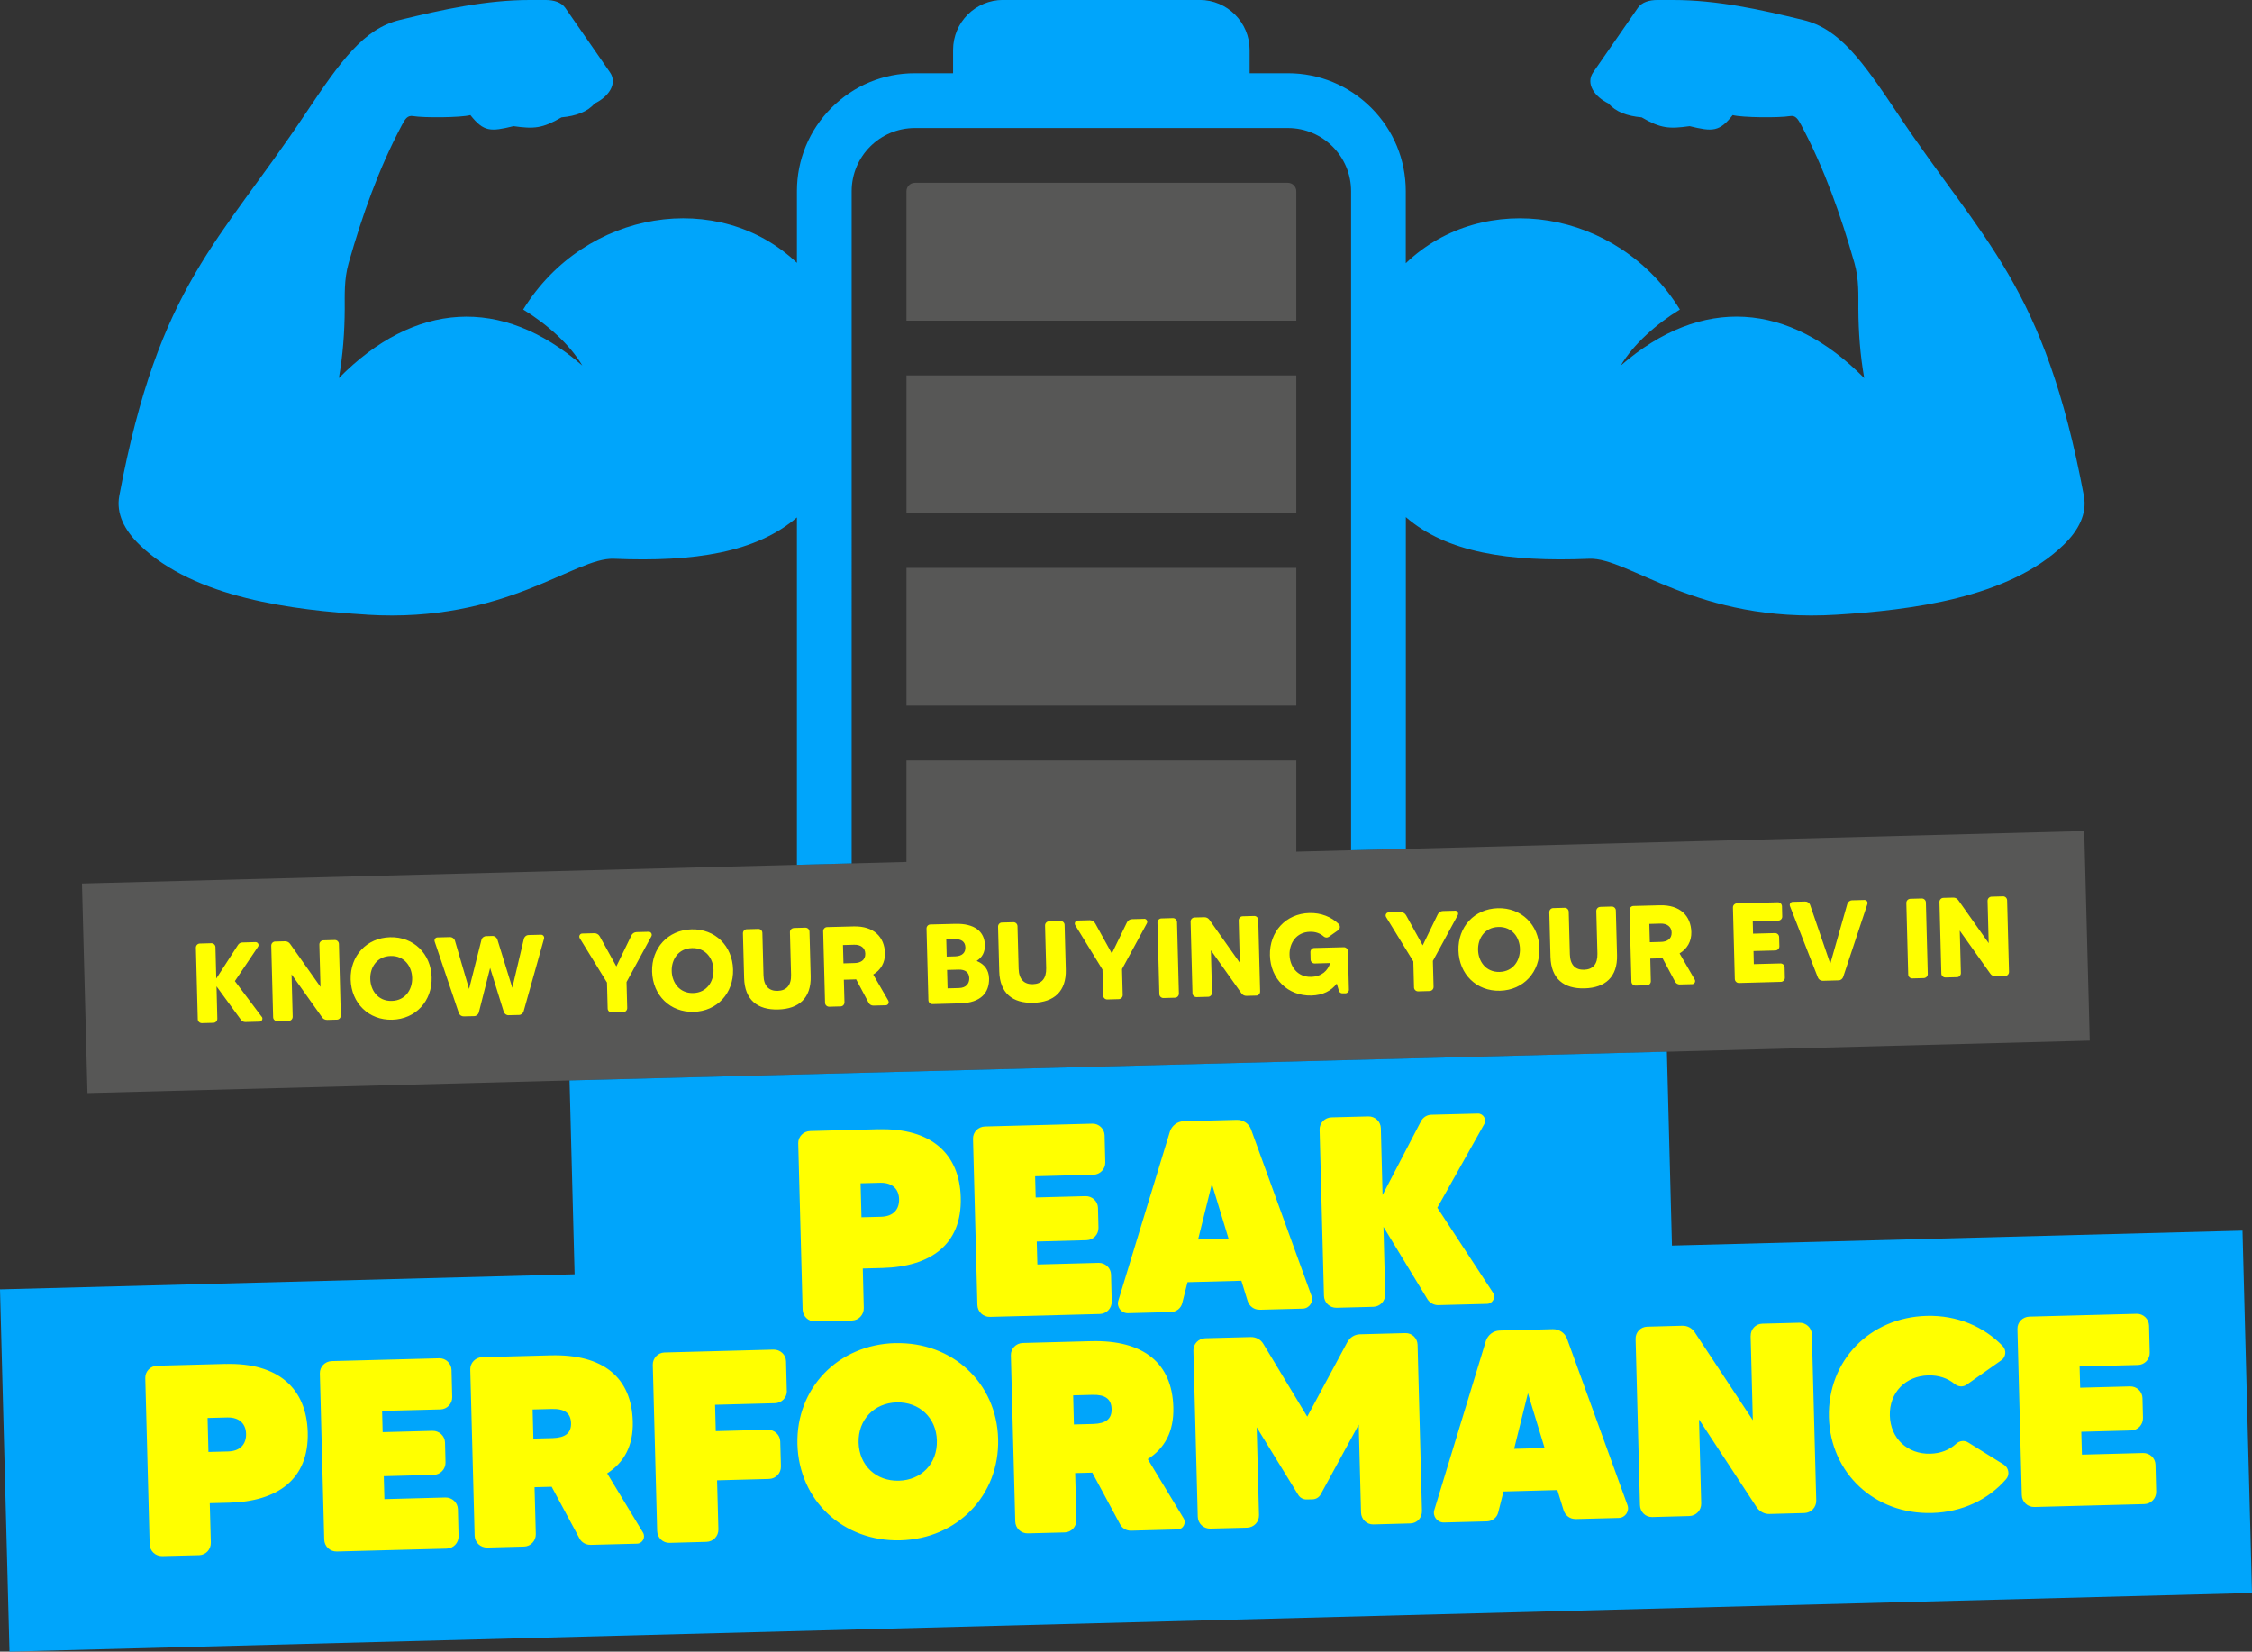 <?xml version="1.0" encoding="UTF-8"?>
<svg id="Layer_2" data-name="Layer 2" xmlns="http://www.w3.org/2000/svg" viewBox="0 0 360.41 264.34">
  <rect x="0" y="0" width="360.41" height="264.34" fill="#333333" stroke="none"/>
  <defs>
    <style>
      .cls-1 {
        fill: #00a5fb;
      }

      .cls-1, .cls-2, .cls-3 {
        stroke-width: 0px;
      }

      .cls-2 {
        fill: #ff0;
      }

      .cls-3 {
        fill: #575756;
      }
    </style>
  </defs>
  <g id="Layer_1-2" data-name="Layer 1">
    <g>
      <polygon class="cls-3" points="333.56 133.01 207.46 136.31 207.46 121.7 145.07 121.7 145.07 137.95 13.12 141.4 14 174.94 334.44 166.55 333.56 133.01"/>
      <polygon class="cls-1" points="358.89 196.96 267.58 199.35 266.77 168.32 91.15 172.92 91.96 203.95 0 206.36 1.52 264.34 360.41 254.95 358.89 196.96"/>
      <path class="cls-3" d="M146.42,29.26c-.75,0-1.35.61-1.35,1.35v20.71h62.39v-20.71c0-.75-.61-1.35-1.35-1.35h-59.69Z"/>
      <rect class="cls-3" x="145.07" y="60.08" width="62.39" height="22.04"/>
      <rect class="cls-3" x="145.07" y="90.89" width="62.39" height="22.04"/>
      <path class="cls-2" d="M333.19,232.81l-.1-3.66,7.96-.21c1.09-.03,1.94-.92,1.91-2.01l-.08-3.18c-.03-1.05-.92-1.89-2.01-1.86l-7.96.21-.09-3.4,9.36-.24c1.04-.03,1.89-.92,1.86-1.97l-.11-4.35c-.03-1.04-.92-1.89-1.96-1.87l-17.19.45c-1.09.03-1.94.92-1.91,1.97l.7,26.59c.03,1.09.92,1.94,2.01,1.91l17.58-.46c1.09-.03,1.94-.92,1.91-2.01l-.11-4.31c-.03-1.05-.92-1.89-2.01-1.86l-9.75.26ZM308.93,232.66c-3.66.1-6.38-2.45-6.48-6.1-.1-3.66,2.49-6.34,6.15-6.43,1.65-.04,3.1.44,4.22,1.37.58.46,1.32.53,1.92.12l5.52-3.89c.77-.5.91-1.63.24-2.31-3-3.1-7.27-4.95-12.15-4.82-9.14.24-15.88,7.21-15.65,16.22.24,8.97,7.33,15.57,16.47,15.33,4.88-.13,9.05-2.15,11.88-5.41.64-.71.43-1.84-.37-2.34l-5.71-3.55c-.62-.38-1.36-.27-1.91.22-1.06.99-2.49,1.55-4.14,1.59M280.17,213.81l.35,13.49-9.3-14.08c-.45-.69-1.2-1.06-1.99-1.04l-5.61.15c-1.09.03-1.89.92-1.86,1.97l.7,26.59c.03,1.09.88,1.94,1.97,1.91l5.92-.16c1.09-.03,1.93-.92,1.91-2.01l-.35-13.45,9.25,14.09c.45.64,1.2,1.06,1.99,1.04l5.61-.15c1.09-.03,1.94-.92,1.91-2.01l-.7-26.59c-.03-1.04-.92-1.89-2.01-1.86l-5.92.15c-1.09.03-1.89.92-1.86,1.97M242.32,231.88l2.21-8.9,2.67,8.77-4.87.13ZM252.15,243.12l6.92-.18c1.04-.03,1.76-1.09,1.38-2.08l-9.67-26.62c-.33-.91-1.26-1.53-2.26-1.51l-8.53.22c-1,.03-1.85.7-2.18,1.62l-8.26,27.09c-.32,1.01.49,2.03,1.53,2.01l6.88-.18c.87-.02,1.64-.61,1.83-1.49l.83-3.29,8.62-.23,1,3.24c.28.86,1.04,1.41,1.91,1.39M215.65,214.76l-6.44,11.97-7.01-11.62c-.41-.73-1.21-1.14-2.03-1.12l-7.27.19c-1.09.03-1.94.92-1.91,1.97l.7,26.59c.03,1.09.92,1.94,2.01,1.91l5.88-.15c1.09-.03,1.94-.92,1.91-2.01l-.37-14.06,6.64,10.8c.27.47.8.76,1.33.75l.96-.02c.57-.01,1.08-.33,1.33-.82l6.07-11.13.37,14.06c.03,1.09.92,1.94,1.97,1.91l5.92-.16c1.09-.03,1.89-.92,1.86-2.01l-.7-26.59c-.03-1.04-.88-1.89-1.96-1.86l-7.27.19c-.83.02-1.6.48-1.97,1.23M171.75,223.32l3.09-.08c2.04-.05,3.02.66,3.06,2.27.04,1.57-.9,2.33-2.94,2.39l-3.09.08-.12-4.66ZM181.03,244.98l7.44-.2c.87-.02,1.41-.99.96-1.77l-5.74-9.48c2.7-1.73,4.2-4.42,4.09-8.29-.18-7.05-4.73-10.81-13.17-10.59l-10.92.29c-1.09.03-1.94.92-1.91,1.97l.7,26.59c.03,1.09.92,1.94,2.01,1.91l5.92-.15c1.04-.03,1.89-.92,1.86-2.01l-.2-7.49,2.74-.07,4.44,8.25c.32.65,1.03,1.06,1.77,1.04M143.84,236.98c-3.61.09-6.33-2.4-6.43-6.1-.1-3.66,2.49-6.34,6.1-6.43,3.61-.09,6.34,2.45,6.43,6.1.1,3.7-2.49,6.34-6.1,6.43M143.27,214.96c-9.14.24-15.88,7.21-15.65,16.18.24,9.01,7.33,15.62,16.47,15.38,9.14-.24,15.88-7.21,15.65-16.22-.23-8.97-7.33-15.57-16.47-15.33M125.92,222.6l-.12-4.74c-.03-1.04-.92-1.89-2.01-1.86l-17.45.46c-1.04.03-1.89.92-1.87,1.97l.7,26.59c.03,1.09.92,1.94,1.97,1.91l5.92-.16c1.09-.03,1.94-.92,1.91-2.01l-.21-7.84,8.31-.22c1.09-.03,1.94-.92,1.91-2.01l-.11-4c-.03-1.04-.92-1.89-2.01-1.86l-8.31.22-.11-4.22,9.58-.25c1.09-.03,1.94-.92,1.91-1.97M85.23,225.58l3.09-.08c2.05-.05,3.02.66,3.07,2.27.04,1.57-.9,2.33-2.94,2.39l-3.09.08-.12-4.66ZM94.51,247.25l7.44-.19c.87-.02,1.41-1,.96-1.77l-5.74-9.48c2.7-1.73,4.2-4.42,4.1-8.3-.19-7.05-4.72-10.81-13.17-10.59l-10.93.29c-1.09.03-1.93.92-1.91,1.97l.7,26.59c.03,1.09.92,1.93,2.01,1.91l5.92-.16c1.04-.03,1.89-.92,1.86-2.01l-.2-7.49,2.74-.07,4.44,8.25c.32.65,1.03,1.06,1.77,1.04M61.52,239.92l-.1-3.66,7.97-.21c1.09-.03,1.94-.92,1.91-2.01l-.08-3.18c-.03-1.04-.92-1.89-2.01-1.86l-7.97.21-.09-3.4,9.36-.24c1.04-.03,1.89-.92,1.86-1.97l-.11-4.35c-.03-1.04-.92-1.89-1.97-1.86l-17.19.45c-1.09.03-1.94.92-1.91,1.97l.7,26.59c.03,1.09.92,1.94,2.01,1.91l17.58-.46c1.09-.03,1.94-.92,1.91-2.01l-.11-4.31c-.03-1.04-.92-1.89-2.01-1.86l-9.75.26ZM36.49,232.3l-3.13.08-.14-5.44,3.13-.08c2-.05,2.99,1.05,3.03,2.62.04,1.61-.89,2.77-2.89,2.82M36.13,218.29l-10.97.29c-1.09.03-1.94.92-1.91,1.97l.7,26.59c.03,1.09.92,1.93,2.01,1.91l5.92-.15c1.05-.03,1.89-.92,1.86-2.01l-.17-6.31,3.13-.08c7.66-.2,12.75-3.69,12.55-11.26-.19-7.05-4.74-11.16-13.13-10.94"/>
      <path class="cls-2" d="M238.92,206.86l-8.89-13.57,7.49-13.35c.46-.75-.13-1.74-1-1.72l-7.44.19c-.74.02-1.34.43-1.67,1.05l-6.14,11.79-.28-10.71c-.03-1.04-.92-1.89-2.01-1.86l-5.88.15c-1.09.03-1.94.92-1.91,1.97l.7,26.59c.03,1.09.92,1.94,2.01,1.91l5.88-.15c1.09-.03,1.93-.92,1.91-2.01l-.28-10.79,7.06,11.62c.36.56,1.03.93,1.72.91l7.79-.2c.91-.02,1.45-1.04.95-1.81M191.74,198.38l2.21-8.9,2.67,8.77-4.87.13ZM201.58,209.62l6.92-.18c1.05-.03,1.76-1.09,1.38-2.08l-9.67-26.62c-.33-.91-1.26-1.53-2.26-1.51l-8.53.22c-1,.03-1.85.7-2.18,1.62l-8.26,27.09c-.32,1.01.49,2.03,1.53,2.01l6.88-.18c.87-.02,1.64-.61,1.83-1.49l.83-3.29,8.62-.23,1,3.24c.28.86,1.04,1.41,1.91,1.39M166.02,202.36l-.1-3.66,7.97-.21c1.09-.03,1.94-.92,1.91-2.01l-.08-3.18c-.03-1.04-.92-1.89-2.01-1.86l-7.96.21-.09-3.39,9.36-.25c1.04-.03,1.89-.92,1.87-1.96l-.11-4.35c-.03-1.04-.92-1.89-1.96-1.86l-17.19.45c-1.09.03-1.94.92-1.91,1.97l.7,26.59c.03,1.09.92,1.94,2.01,1.91l17.58-.46c1.09-.03,1.94-.92,1.91-2.01l-.11-4.31c-.03-1.04-.92-1.89-2.01-1.86l-9.75.26ZM141,194.74l-3.13.08-.14-5.44,3.13-.08c2-.05,2.99,1.05,3.03,2.62.04,1.61-.89,2.77-2.89,2.82M140.63,180.73l-10.97.29c-1.09.03-1.94.92-1.91,1.97l.7,26.59c.03,1.09.92,1.94,2.01,1.91l5.92-.15c1.04-.03,1.89-.92,1.86-2.01l-.16-6.31,3.13-.08c7.66-.2,12.75-3.69,12.55-11.26-.18-7.05-4.74-11.16-13.13-10.94"/>
      <path class="cls-1" d="M58.71,98.38c22.31,1.38,33.21-9.22,39.55-8.95,12.86.54,22.78-1.01,29.28-6.62v55.6l8.76-.23V30.61c0-5.59,4.53-10.12,10.12-10.12h59.69c5.59,0,10.12,4.53,10.12,10.12v105.47l8.76-.23v-53.09c6.5,5.65,16.44,7.21,29.34,6.67,6.34-.27,17.24,10.33,39.55,8.95,11.8-.73,27.54-2.63,36.35-11.15,2.41-2.32,3.81-4.99,3.27-7.88-6.35-33.82-15.95-40.39-29.78-61.13-5.71-8.54-9.34-13.62-15.13-15.02C281.72,1.52,274.8,0,267.8,0h-2.57c-1.3,0-2.48.36-3.1,1.25l-7.16,10.33c-1.25,1.81.23,3.92,2.47,4.99,1.13,1.32,2.96,2.01,5.29,2.21,3.04,1.78,4.4,1.87,7.68,1.41,3.66.89,4.75.93,6.89-1.77,1.47.41,7.54.45,9.16.16.9-.16,1.29.47,1.8,1.43,3.72,6.97,6.35,14.48,8.52,22.07.76,2.67.62,5.2.63,7.38.02,3.68.29,7.37.94,11.05-12.06-12.21-26.01-13.25-38.96-2.01,2.01-3.4,5.7-6.66,9.46-8.96-9.97-16.15-31.46-19.32-43.87-7.41v-11.53c0-5.04-1.96-9.78-5.53-13.35s-8.31-5.53-13.35-5.53h-6.11v-3.73c0-4.42-3.58-8-8-8h-31.46c-4.42,0-8,3.58-8,8v3.73h-6.11c-5.04,0-9.78,1.96-13.35,5.53s-5.53,8.31-5.53,13.35v11.47c-12.42-11.84-33.86-8.66-43.81,7.47,3.76,2.3,7.46,5.56,9.46,8.96-12.95-11.23-26.9-10.19-38.96,2.01.65-3.68.92-7.37.94-11.05.01-2.18-.13-4.71.63-7.38,2.17-7.59,4.8-15.09,8.52-22.07.5-.96.9-1.59,1.8-1.43,1.62.29,7.68.25,9.16-.16,2.14,2.7,3.23,2.66,6.9,1.77,3.28.46,4.63.37,7.68-1.41,2.33-.21,4.17-.89,5.29-2.21,2.24-1.07,3.72-3.18,2.47-4.99l-7.16-10.33C89.83.37,88.66,0,87.35,0h-2.57C77.79,0,70.87,1.52,64,3.19c-5.79,1.4-9.42,6.48-15.13,15.02-13.83,20.73-23.43,27.3-29.78,61.13-.54,2.89.86,5.56,3.27,7.88,8.81,8.52,24.55,10.42,36.35,11.15Z"/>
      <path class="cls-2" d="M318.09,144.18l.18,6.77-4.86-6.87c-.19-.27-.48-.43-.81-.42l-1.57.04c-.36,0-.65.31-.64.67l.3,11.43c0,.36.31.65.67.64l1.84-.05c.35,0,.63-.31.62-.67l-.18-6.77,4.88,6.87c.17.27.49.42.81.42l1.57-.04c.35,0,.63-.31.62-.67l-.3-11.43c-.01-.36-.31-.65-.65-.64l-1.84.05c-.36.01-.65.31-.64.67M305.09,144.52l.3,11.43c0,.36.31.65.67.64l1.82-.05c.36-.01.65-.31.64-.67l-.3-11.43c0-.36-.31-.65-.67-.64l-1.82.05c-.36.01-.65.31-.64.67M295.64,144.68l-2.72,9.56-3.23-9.41c-.12-.33-.43-.55-.8-.54l-1.97.05c-.35,0-.57.34-.46.67l4.47,11.43c.12.32.43.53.78.53l2.53-.07c.35,0,.65-.24.75-.57l3.87-11.65c.1-.33-.14-.65-.47-.64l-1.98.05c-.36.01-.67.26-.77.59M280.68,154.3l-.05-2.09,3.5-.09c.36-.01.65-.31.64-.67l-.04-1.47c0-.36-.31-.65-.67-.64l-3.5.09-.05-1.98,4.08-.11c.36,0,.65-.31.64-.65l-.04-1.64c-.01-.36-.31-.65-.67-.64l-6.54.17c-.36.01-.65.31-.64.67l.3,11.43c.01.36.31.65.67.64l6.7-.18c.36-.01.65-.31.64-.67l-.04-1.64c0-.36-.31-.65-.67-.64l-4.24.11ZM263.96,147.87l1.78-.05c1.04-.03,1.76.48,1.79,1.43.03,1.07-.8,1.48-1.71,1.5l-1.78.05-.08-2.93ZM271.22,156.77l-2.42-4.18c1.2-.72,1.92-1.91,1.88-3.42-.07-2.57-1.77-4.36-5.01-4.28l-4.24.11c-.36,0-.65.31-.64.67l.3,11.43c.01.36.31.65.67.64l1.82-.05c.35,0,.63-.31.62-.67l-.09-3.6,1.78-.05c.05,0,.13-.02.18-.02l2.01,3.77c.15.27.43.44.74.44l2-.05c.36,0,.59-.42.4-.74M256.11,145.15c-.36,0-.65.31-.64.67l.18,6.81c.04,1.69-.74,2.53-2.14,2.57-1.38.04-2.22-.76-2.27-2.46l-.18-6.81c0-.36-.31-.65-.65-.64l-1.84.05c-.35,0-.63.31-.62.67l.19,7.14c.09,3.48,2.12,5.12,5.45,5.03,3.33-.09,5.29-1.83,5.2-5.31l-.19-7.14c0-.36-.31-.65-.67-.64l-1.82.05ZM239.99,155.55c-2.22.06-3.4-1.72-3.44-3.52-.05-1.8,1.04-3.62,3.26-3.67,2.22-.06,3.4,1.7,3.44,3.5.05,1.8-1.03,3.63-3.26,3.69M239.72,145.36c-3.77.1-6.41,2.99-6.31,6.76.1,3.79,2.88,6.54,6.65,6.44,3.77-.1,6.41-2.99,6.31-6.78-.1-3.77-2.88-6.52-6.65-6.42M232.86,145.76l-1.93.05c-.36.01-.69.22-.84.55l-2.4,4.94-2.66-4.81c-.17-.32-.52-.51-.87-.51l-1.93.05c-.36,0-.59.42-.4.74l4.36,7.1.11,4.15c0,.36.31.65.67.64l1.82-.05c.36-.01.65-.31.64-.67l-.11-4.15,3.98-7.32c.17-.33-.07-.73-.44-.72M209.72,152.39l.03,1.17c0,.36.31.65.65.64l2.49-.07c-.39,1.21-1.35,2.17-3.07,2.21-2.22.06-3.4-1.72-3.44-3.52-.05-1.8,1.03-3.63,3.26-3.69.93-.03,1.66.27,2.22.76.22.19.55.22.8.05l1.5-1.06c.34-.23.36-.72.08-1-1.18-1.14-2.82-1.8-4.69-1.75-3.77.1-6.41,2.99-6.31,6.78.1,3.77,2.88,6.52,6.65,6.42,1.84-.05,3.17-.76,4.05-1.91l.34,1.16c.08.23.3.41.56.4h.49c.31-.02.56-.28.55-.59l-.16-6.15c-.01-.36-.31-.65-.65-.64l-4.73.12c-.35,0-.63.31-.62.67M198.24,147.32l.18,6.77-4.86-6.87c-.19-.27-.48-.42-.81-.42l-1.57.04c-.36.01-.65.31-.64.67l.3,11.43c0,.36.31.65.67.64l1.84-.05c.34,0,.63-.31.62-.67l-.18-6.77,4.88,6.87c.17.27.49.43.81.42l1.57-.04c.35,0,.63-.31.62-.67l-.3-11.43c-.01-.36-.31-.65-.65-.64l-1.84.05c-.36,0-.65.31-.64.67M185.24,147.66l.3,11.43c0,.36.31.65.67.64l1.82-.05c.36,0,.65-.31.64-.67l-.3-11.43c0-.36-.31-.65-.67-.64l-1.82.05c-.36,0-.65.31-.64.67M183.11,147.06l-1.93.05c-.36,0-.69.22-.84.55l-2.4,4.94-2.66-4.81c-.17-.32-.52-.51-.87-.51l-1.93.05c-.36,0-.59.42-.4.74l4.36,7.1.11,4.15c0,.36.31.65.67.64l1.82-.05c.36-.01.65-.31.64-.67l-.11-4.15,3.98-7.32c.17-.33-.07-.73-.44-.72M167.89,147.46c-.36,0-.65.31-.64.67l.18,6.81c.04,1.69-.74,2.53-2.14,2.57-1.38.04-2.22-.76-2.27-2.46l-.18-6.81c0-.36-.31-.65-.65-.64l-1.84.05c-.35,0-.63.31-.62.67l.19,7.14c.09,3.48,2.12,5.12,5.45,5.03,3.33-.09,5.29-1.83,5.2-5.31l-.19-7.14c0-.36-.31-.65-.67-.64l-1.82.05ZM153.49,158.13l-1.84.05-.08-2.95,1.84-.05c1.09-.03,1.69.47,1.71,1.36.02.87-.49,1.56-1.64,1.59M152.79,150.31c1.07-.03,1.69.41,1.71,1.32.02.84-.51,1.4-1.64,1.43l-1.35.04-.07-2.75,1.35-.04ZM156.34,153.81v-.05c.84-.53,1.31-1.35,1.28-2.53-.06-2.15-1.66-3.45-4.73-3.37l-3.99.1c-.36,0-.63.31-.62.67l.3,11.43c0,.36.29.65.65.64l4.46-.12c3.33-.09,4.65-1.74,4.6-4-.04-1.35-.73-2.26-1.95-2.77M134.91,151.25l1.78-.05c1.04-.03,1.76.48,1.79,1.43.03,1.07-.8,1.48-1.71,1.5l-1.78.05-.08-2.93ZM142.17,160.15l-2.42-4.18c1.2-.72,1.92-1.91,1.88-3.42-.07-2.57-1.77-4.36-5.01-4.28l-4.24.11c-.36,0-.65.31-.64.67l.3,11.43c0,.36.31.65.67.64l1.82-.05c.35,0,.63-.31.62-.67l-.1-3.6,1.78-.05c.05,0,.13-.02.18-.02l2.01,3.77c.15.27.43.44.74.44l2-.05c.36,0,.59-.42.4-.74M127.06,148.53c-.36.01-.65.31-.64.67l.18,6.81c.05,1.69-.74,2.53-2.14,2.57-1.38.04-2.22-.76-2.27-2.46l-.18-6.81c0-.36-.31-.65-.65-.64l-1.84.05c-.35,0-.63.31-.62.67l.19,7.14c.09,3.48,2.12,5.12,5.45,5.03,3.33-.09,5.29-1.83,5.2-5.31l-.19-7.14c0-.36-.31-.65-.67-.64l-1.82.05ZM110.94,158.93c-2.22.06-3.4-1.71-3.44-3.52-.05-1.8,1.03-3.62,3.25-3.67,2.22-.06,3.4,1.7,3.44,3.5s-1.03,3.63-3.25,3.69M110.67,148.74c-3.77.1-6.41,2.99-6.31,6.76.1,3.79,2.89,6.54,6.65,6.44,3.77-.1,6.41-2.99,6.31-6.78-.1-3.77-2.88-6.52-6.65-6.42M103.81,149.13l-1.93.05c-.36.01-.69.22-.84.55l-2.4,4.94-2.66-4.81c-.17-.32-.52-.51-.87-.5l-1.93.05c-.36,0-.59.42-.4.74l4.36,7.1.11,4.15c0,.36.31.65.67.64l1.82-.05c.36,0,.65-.31.64-.67l-.11-4.15,3.98-7.32c.17-.33-.07-.73-.44-.72M83.84,150.26l-1.85,7.83-2.39-7.73c-.12-.34-.43-.57-.8-.56l-.98.03c-.36,0-.69.25-.77.6l-1.98,7.85-2.26-7.72c-.1-.34-.43-.59-.8-.58l-1.99.05c-.33,0-.56.32-.46.65l3.87,11.45c.12.33.43.55.8.54l1.64-.04c.36,0,.67-.25.77-.62l1.8-7.1,2.17,6.99c.1.36.43.59.78.58l1.66-.04c.35,0,.65-.25.75-.58l3.27-11.64c.08-.33-.16-.63-.49-.62l-1.97.05c-.38.01-.69.27-.77.62M62.7,160.19c-2.22.06-3.4-1.71-3.44-3.52-.05-1.8,1.03-3.62,3.26-3.67,2.22-.06,3.4,1.7,3.44,3.5.05,1.8-1.03,3.63-3.26,3.69M62.43,150c-3.77.1-6.41,2.99-6.31,6.76.1,3.79,2.89,6.54,6.65,6.44,3.77-.1,6.41-2.99,6.31-6.78-.1-3.77-2.89-6.52-6.65-6.42M51.11,151.17l.18,6.77-4.86-6.87c-.19-.27-.49-.42-.81-.42l-1.57.04c-.36,0-.65.31-.64.67l.3,11.43c0,.36.31.65.67.64l1.84-.05c.35,0,.63-.31.62-.67l-.18-6.77,4.88,6.87c.17.27.48.42.81.42l1.57-.04c.35,0,.63-.31.62-.67l-.3-11.43c0-.36-.31-.65-.65-.64l-1.84.05c-.36.01-.65.31-.64.67M41.89,162.74l-4.3-5.72,3.7-5.49c.23-.33-.02-.76-.42-.75l-2.09.06c-.27,0-.51.14-.67.36l-3.5,5.41-.13-5.01c0-.36-.31-.65-.67-.64l-1.82.05c-.36,0-.65.31-.64.67l.3,11.43c0,.36.31.65.67.64l1.82-.05c.36,0,.65-.31.64-.67l-.13-5.17,3.93,5.38c.15.21.41.33.68.33l2.26-.06c.4,0,.61-.47.38-.78"/>
    </g>
  </g>
</svg>